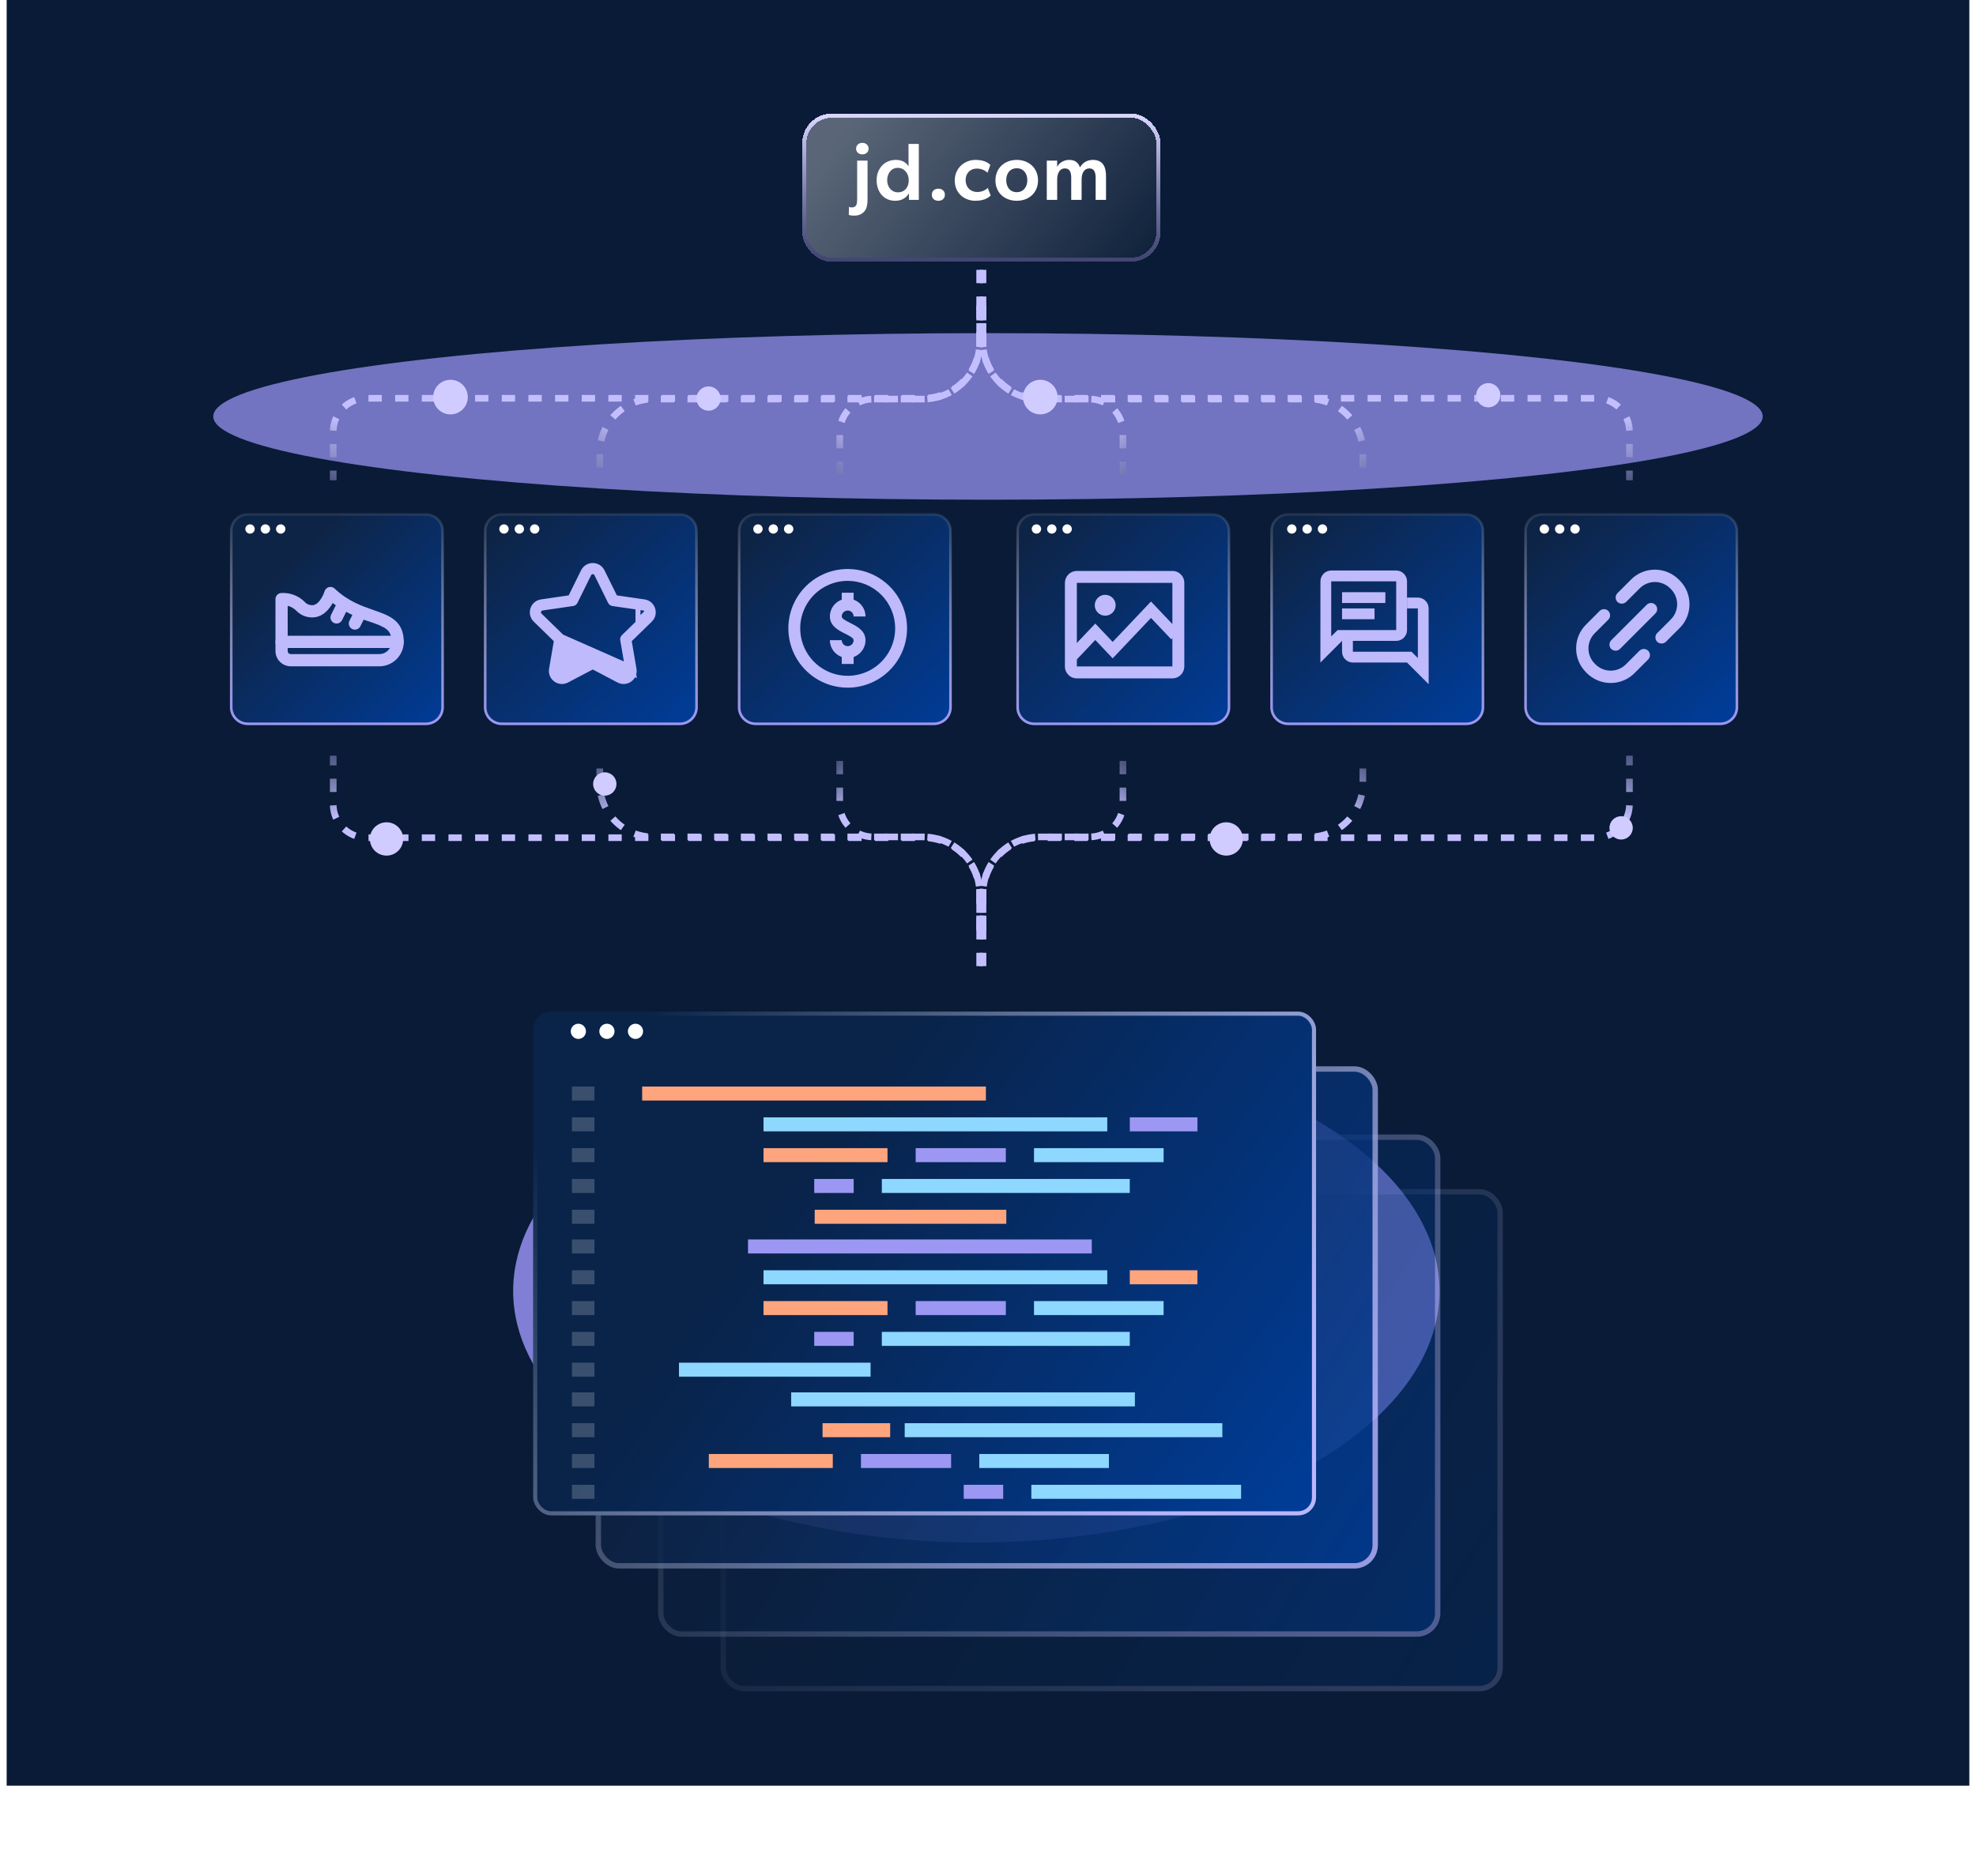 <svg width="593" height="563" viewBox="0 0 593 563" fill="none" xmlns="http://www.w3.org/2000/svg">
<rect x="2" width="589" height="536" fill="#091B36"/>
<g style="mix-blend-mode:screen" opacity="0.7" filter="url(#filter0_f_6872_20944)">
<ellipse cx="296.5" cy="125" rx="232.5" ry="25" fill="#9E98FC"/>
</g>
<path d="M74.381 154.389H127.831C130.591 154.389 132.823 156.606 132.823 159.334V212.319C132.823 215.048 130.591 217.265 127.831 217.265H74.381C71.621 217.265 69.389 215.048 69.389 212.319V159.334C69.389 156.606 71.621 154.389 74.381 154.389Z" fill="url(#paint0_linear_6872_20944)" stroke="url(#paint1_linear_6872_20944)" stroke-width="0.778"/>
<path d="M76.444 158.787C76.444 159.553 75.807 160.185 75.035 160.185C74.262 160.185 73.625 159.553 73.625 158.787C73.625 158.022 74.262 157.39 75.035 157.39C75.807 157.39 76.444 158.022 76.444 158.787Z" fill="white"/>
<path d="M81.05 158.787C81.05 159.553 80.412 160.185 79.64 160.185C78.868 160.185 78.231 159.553 78.231 158.787C78.231 158.022 78.868 157.39 79.64 157.39C80.432 157.39 81.05 158.022 81.05 158.787Z" fill="white"/>
<path d="M85.655 158.787C85.655 159.553 85.018 160.185 84.246 160.185C83.473 160.185 82.836 159.553 82.836 158.787C82.836 158.022 83.473 157.39 84.246 157.39C85.018 157.39 85.655 158.022 85.655 158.787Z" fill="white"/>
<path d="M113.835 200.002H87.251C86.036 200 84.871 199.517 84.012 198.658C83.153 197.799 82.67 196.634 82.668 195.419V192.669C82.668 192.183 82.861 191.716 83.205 191.372C83.549 191.029 84.015 190.835 84.501 190.835H119.335C119.821 190.835 120.287 191.029 120.631 191.372C120.975 191.716 121.168 192.183 121.168 192.669C121.166 194.613 120.393 196.477 119.018 197.852C117.643 199.227 115.779 200 113.835 200.002ZM86.335 194.502V195.419C86.335 195.662 86.431 195.895 86.603 196.067C86.775 196.239 87.008 196.335 87.251 196.335H113.835C114.478 196.335 115.11 196.166 115.667 195.844C116.224 195.522 116.686 195.059 117.008 194.502H86.335Z" fill="#BFBAFC"/>
<path d="M119.335 194.502C118.848 194.502 118.382 194.309 118.038 193.965C117.694 193.621 117.501 193.155 117.501 192.669C117.501 189.055 115.813 188.287 110.932 186.597C106.934 185.405 103.178 183.514 99.841 181.01C98.757 182.958 96.792 185.335 93.668 185.335C92.785 185.335 91.91 185.158 91.097 184.814C90.284 184.469 89.548 183.965 88.933 183.331C88.22 182.606 87.321 182.093 86.335 181.847V192.669C86.335 193.155 86.141 193.621 85.798 193.965C85.454 194.309 84.987 194.502 84.501 194.502C84.015 194.502 83.549 194.309 83.205 193.965C82.861 193.621 82.668 193.155 82.668 192.669V179.835C82.668 179.349 82.861 178.883 83.205 178.539C83.549 178.195 84.015 178.002 84.501 178.002C85.754 177.937 87.008 178.13 88.183 178.57C89.358 179.01 90.43 179.687 91.332 180.559C91.618 180.902 91.975 181.179 92.379 181.37C92.782 181.562 93.222 181.663 93.668 181.669C96.062 181.669 97.397 177.523 97.41 177.481C97.499 177.18 97.663 176.908 97.888 176.689C98.113 176.47 98.39 176.312 98.693 176.231C98.996 176.149 99.314 176.147 99.618 176.224C99.922 176.301 100.202 176.455 100.429 176.671C104.431 180.462 108.523 181.881 112.133 183.132C116.779 184.742 121.168 186.262 121.168 192.669C121.168 193.155 120.975 193.621 120.631 193.965C120.287 194.309 119.821 194.502 119.335 194.502Z" fill="#BFBAFC"/>
<path d="M101 187.169C100.688 187.168 100.381 187.088 100.108 186.936C99.835 186.784 99.606 186.565 99.442 186.299C99.277 186.033 99.184 185.73 99.17 185.418C99.156 185.106 99.222 184.795 99.361 184.516L101.195 180.849C101.412 180.414 101.793 180.083 102.255 179.929C102.716 179.775 103.22 179.81 103.655 180.028C104.09 180.245 104.421 180.626 104.575 181.088C104.729 181.549 104.694 182.053 104.476 182.488L102.643 186.155C102.491 186.46 102.256 186.716 101.966 186.895C101.676 187.074 101.341 187.169 101 187.169Z" fill="#BFBAFC"/>
<path d="M106.5 189.002C106.188 189.002 105.881 188.922 105.608 188.77C105.335 188.617 105.106 188.398 104.942 188.132C104.777 187.866 104.684 187.563 104.67 187.251C104.656 186.939 104.722 186.629 104.861 186.349L106.695 182.682C107.153 181.777 107.428 183.049 108.335 183.502C109.243 183.955 110.429 183.416 109.976 184.321L108.143 187.988C107.991 188.293 107.756 188.55 107.466 188.729C107.176 188.908 106.841 189.002 106.5 189.002Z" fill="#BFBAFC"/>
<path d="M150.592 154.389H204.042C206.802 154.389 209.034 156.606 209.034 159.334V212.319C209.034 215.048 206.802 217.265 204.042 217.265H150.592C147.832 217.265 145.6 215.048 145.6 212.319V159.334C145.6 156.606 147.832 154.389 150.592 154.389Z" fill="url(#paint2_linear_6872_20944)" stroke="url(#paint3_linear_6872_20944)" stroke-width="0.778"/>
<path d="M152.655 158.787C152.655 159.553 152.018 160.185 151.245 160.185C150.473 160.185 149.836 159.553 149.836 158.787C149.836 158.022 150.473 157.39 151.245 157.39C152.018 157.39 152.655 158.022 152.655 158.787Z" fill="white"/>
<path d="M157.261 158.787C157.261 159.553 156.623 160.185 155.851 160.185C155.079 160.185 154.441 159.553 154.441 158.787C154.441 158.022 155.079 157.39 155.851 157.39C156.643 157.39 157.261 158.022 157.261 158.787Z" fill="white"/>
<path d="M161.866 158.787C161.866 159.553 161.229 160.185 160.456 160.185C159.684 160.185 159.047 159.553 159.047 158.787C159.047 158.022 159.684 157.39 160.456 157.39C161.229 157.39 161.866 158.022 161.866 158.787Z" fill="white"/>
<path d="M189.179 201.051L189.179 201.051C189.468 202.737 187.703 204.016 186.191 203.222L186.191 203.222L177.977 198.903C177.977 198.903 177.977 198.903 177.977 198.903C177.925 198.876 177.863 198.876 177.811 198.903C177.811 198.903 177.811 198.903 177.811 198.903L169.597 203.222L169.597 203.222C168.084 204.017 166.32 202.736 166.609 201.051L166.609 201.051L168.178 191.904C168.188 191.847 168.168 191.788 168.127 191.747L189.179 201.051ZM189.179 201.051L187.61 191.904C187.61 191.904 187.61 191.904 187.61 191.904C187.6 191.846 187.619 191.788 187.661 191.747C187.661 191.747 187.661 191.747 187.661 191.747L194.307 185.269C194.307 185.269 194.307 185.269 194.307 185.269C195.531 184.076 194.857 182.003 193.166 181.757L193.166 181.756L183.982 180.422L183.982 180.422C183.924 180.414 183.874 180.377 183.848 180.325L179.741 172.003C179.741 172.003 179.741 172.003 179.741 172.003C178.984 170.469 176.803 170.471 176.047 172.003L176.047 172.003L171.94 180.325C171.94 180.325 171.94 180.325 171.94 180.325C171.914 180.377 171.864 180.413 171.806 180.422C171.806 180.422 171.806 180.422 171.806 180.422L162.622 181.756L162.622 181.757C160.932 182.003 160.256 184.075 161.481 185.269C161.481 185.269 161.481 185.269 161.481 185.269L168.126 191.747L189.179 201.051ZM183.777 179.376L184.126 180.083L184.906 180.197L193.217 181.404C195.196 181.692 195.988 184.127 194.556 185.524C194.556 185.524 194.556 185.524 194.555 185.524L188.542 191.386L187.977 191.936L188.11 192.714L189.53 200.991C189.868 202.96 187.793 204.466 186.026 203.537C186.026 203.537 186.026 203.537 186.026 203.537L178.592 199.629L177.894 199.262L177.196 199.629L169.763 203.537C169.763 203.537 169.763 203.537 169.763 203.537C167.992 204.467 165.92 202.962 166.258 200.991C166.258 200.991 166.258 200.991 166.258 200.991L167.678 192.714L167.811 191.936L167.247 191.386L161.233 185.524C161.233 185.524 161.233 185.524 161.233 185.524C159.8 184.128 160.592 181.692 162.571 181.404L162.571 181.404L170.882 180.197L171.662 180.083L172.011 179.376L175.728 171.845L175.728 171.845C176.613 170.052 179.175 170.051 180.06 171.845L180.06 171.845L183.777 179.376ZM177.05 173.33L177.05 173.33L177.05 173.33ZM192.212 183.122C192.212 183.121 192.213 183.121 192.213 183.121L192.213 183.121L192.212 183.122Z" fill="#BFBAFC" stroke="#BFBAFC" stroke-width="3"/>
<path d="M226.807 154.389H280.257C283.017 154.389 285.249 156.606 285.249 159.334V212.319C285.249 215.048 283.017 217.265 280.257 217.265H226.807C224.046 217.265 221.815 215.048 221.815 212.319V159.334C221.815 156.606 224.046 154.389 226.807 154.389Z" fill="url(#paint4_linear_6872_20944)" stroke="url(#paint5_linear_6872_20944)" stroke-width="0.778"/>
<path d="M254.395 206.417C250.872 206.417 247.428 205.372 244.498 203.415C241.569 201.457 239.286 198.675 237.938 195.421C236.59 192.166 236.237 188.584 236.924 185.129C237.612 181.674 239.308 178.5 241.799 176.009C244.29 173.518 247.464 171.821 250.919 171.134C254.375 170.446 257.956 170.799 261.211 172.147C264.466 173.496 267.248 175.779 269.205 178.708C271.162 181.637 272.207 185.081 272.207 188.604C272.202 193.327 270.323 197.854 266.984 201.193C263.645 204.533 259.117 206.411 254.395 206.417ZM254.395 174.354C251.576 174.354 248.821 175.19 246.478 176.756C244.134 178.321 242.308 180.547 241.229 183.151C240.151 185.755 239.869 188.62 240.418 191.384C240.968 194.148 242.325 196.687 244.318 198.68C246.311 200.673 248.85 202.03 251.615 202.58C254.379 203.13 257.244 202.848 259.848 201.769C262.452 200.691 264.677 198.864 266.243 196.521C267.809 194.177 268.645 191.422 268.645 188.604C268.64 184.826 267.137 181.204 264.466 178.533C261.794 175.861 258.172 174.358 254.395 174.354Z" fill="#BFBAFC"/>
<path fill-rule="evenodd" clip-rule="evenodd" d="M256.176 177.917H252.613V180.003C251.869 180.267 251.185 180.694 250.616 181.263C249.614 182.265 249.051 183.624 249.051 185.042C249.051 187.922 251.678 189.237 253.596 190.197L253.598 190.198C255.107 190.952 256.176 191.536 256.176 192.167C256.176 192.639 255.988 193.092 255.654 193.426C255.32 193.76 254.867 193.948 254.395 193.948C253.922 193.948 253.469 193.76 253.135 193.426C252.801 193.092 252.613 192.639 252.613 192.167H249.051C249.052 193.583 249.616 194.941 250.618 195.943C251.186 196.512 251.87 196.939 252.613 197.203V199.292H256.176V197.203C256.919 196.939 257.603 196.512 258.171 195.943C259.173 194.941 259.737 193.583 259.738 192.167C259.738 189.286 257.111 187.971 255.193 187.011L255.191 187.01C253.682 186.256 252.613 185.672 252.613 185.042C252.613 184.569 252.801 184.116 253.135 183.782C253.469 183.448 253.922 183.26 254.395 183.26C254.867 183.26 255.32 183.448 255.654 183.782C255.988 184.116 256.176 184.569 256.176 185.042H259.738C259.738 183.624 259.175 182.265 258.173 181.263C257.604 180.694 256.92 180.267 256.176 180.003V177.917Z" fill="#BFBAFC"/>
<path d="M228.874 158.787C228.874 159.553 228.237 160.185 227.464 160.185C226.692 160.185 226.055 159.553 226.055 158.787C226.055 158.022 226.692 157.39 227.464 157.39C228.237 157.39 228.874 158.022 228.874 158.787Z" fill="white"/>
<path d="M233.479 158.787C233.479 159.553 232.842 160.185 232.07 160.185C231.297 160.185 230.66 159.553 230.66 158.787C230.66 158.022 231.297 157.39 232.07 157.39C232.861 157.39 233.479 158.022 233.479 158.787Z" fill="white"/>
<path d="M238.085 158.787C238.085 159.553 237.448 160.185 236.675 160.185C235.903 160.185 235.266 159.553 235.266 158.787C235.266 158.022 235.903 157.39 236.675 157.39C237.448 157.39 238.085 158.022 238.085 158.787Z" fill="white"/>
<path d="M310.381 154.389H363.831C366.591 154.389 368.823 156.606 368.823 159.334V212.319C368.823 215.048 366.591 217.265 363.831 217.265H310.381C307.621 217.265 305.389 215.048 305.389 212.319V159.334C305.389 156.606 307.621 154.389 310.381 154.389Z" fill="url(#paint6_linear_6872_20944)" stroke="url(#paint7_linear_6872_20944)" stroke-width="0.778"/>
<path d="M312.448 158.787C312.448 159.553 311.811 160.185 311.038 160.185C310.266 160.185 309.629 159.553 309.629 158.787C309.629 158.022 310.266 157.39 311.038 157.39C311.811 157.39 312.448 158.022 312.448 158.787Z" fill="white"/>
<path d="M317.054 158.787C317.054 159.553 316.416 160.185 315.644 160.185C314.872 160.185 314.234 159.553 314.234 158.787C314.234 158.022 314.872 157.39 315.644 157.39C316.436 157.39 317.054 158.022 317.054 158.787Z" fill="white"/>
<path d="M321.659 158.787C321.659 159.553 321.022 160.185 320.249 160.185C319.477 160.185 318.84 159.553 318.84 158.787C318.84 158.022 319.477 157.39 320.249 157.39C321.022 157.39 321.659 158.022 321.659 158.787Z" fill="white"/>
<path d="M351.886 171.375C352.349 171.372 352.808 171.464 353.234 171.645C353.661 171.826 354.046 172.092 354.366 172.427C354.706 172.76 354.975 173.159 355.156 173.6C355.336 174.041 355.425 174.514 355.416 174.991V200.094C355.402 201.026 355.026 201.916 354.367 202.575C353.708 203.235 352.818 203.611 351.886 203.625H323.196C322.719 203.635 322.246 203.546 321.805 203.365C321.364 203.184 320.965 202.915 320.632 202.573C320.297 202.254 320.031 201.869 319.85 201.442C319.67 201.016 319.578 200.557 319.582 200.094V174.993C319.578 174.523 319.666 174.056 319.843 173.62C320.019 173.183 320.279 172.786 320.609 172.45C320.939 172.114 321.331 171.847 321.764 171.663C322.198 171.479 322.663 171.382 323.133 171.378H351.89L351.886 171.375ZM351.832 200.042V174.958H323.166V200.042H351.832Z" fill="#BFBAFC"/>
<path d="M321.375 197.354L328.691 189.636L333.917 195.149L345.413 183.021L352.729 190.738" stroke="#BFBAFC" stroke-width="3.395"/>
<circle cx="331.674" cy="181.677" r="3.135" fill="#BFBAFC"/>
<path d="M386.592 154.389H440.042C442.802 154.389 445.034 156.606 445.034 159.334V212.319C445.034 215.048 442.802 217.265 440.042 217.265H386.592C383.832 217.265 381.6 215.048 381.6 212.319V159.334C381.6 156.606 383.832 154.389 386.592 154.389Z" fill="url(#paint8_linear_6872_20944)" stroke="url(#paint9_linear_6872_20944)" stroke-width="0.778"/>
<path d="M419 171.25H399.5C398.641 171.254 397.818 171.599 397.212 172.208C396.606 172.817 396.266 173.641 396.266 174.5L396.25 198.875L402.75 192.375H419C419.861 192.372 420.686 192.029 421.295 191.42C421.904 190.811 422.247 189.986 422.25 189.125V174.5C422.247 173.639 421.904 172.814 421.295 172.205C420.686 171.596 419.861 171.253 419 171.25ZM419 189.125H401.401L400.442 190.084L399.5 191.026V174.5H419V189.125ZM402.75 177.75H415.75V181H402.75V177.75ZM402.75 182.625H412.5V185.875H402.75V182.625Z" fill="#BFBAFC"/>
<path d="M428.734 182.625C428.734 181.766 428.394 180.942 427.788 180.333C427.182 179.724 426.359 179.379 425.5 179.375H422.25V182.625H425.5V197.525L424.557 196.583L423.599 195.624H406V192.374H402.75V195.624C402.753 196.485 403.096 197.31 403.705 197.919C404.314 198.528 405.139 198.872 406 198.874H422.25L428.75 205.374L428.734 182.625Z" fill="#BFBAFC"/>
<path d="M389.081 158.788C389.081 159.554 388.444 160.185 387.671 160.185C386.899 160.185 386.262 159.554 386.262 158.788C386.262 158.022 386.899 157.391 387.671 157.391C388.444 157.391 389.081 158.022 389.081 158.788Z" fill="white"/>
<path d="M393.686 158.787C393.686 159.553 393.049 160.185 392.277 160.185C391.504 160.185 390.867 159.553 390.867 158.787C390.867 158.022 391.504 157.39 392.277 157.39C393.068 157.39 393.686 158.022 393.686 158.787Z" fill="white"/>
<path d="M398.292 158.787C398.292 159.553 397.655 160.185 396.882 160.185C396.11 160.185 395.473 159.553 395.473 158.787C395.473 158.022 396.11 157.39 396.882 157.39C397.655 157.39 398.292 158.022 398.292 158.787Z" fill="white"/>
<path d="M462.807 154.389H516.257C519.017 154.389 521.249 156.606 521.249 159.334V212.319C521.249 215.048 519.017 217.265 516.257 217.265H462.807C460.046 217.265 457.815 215.048 457.815 212.319V159.334C457.815 156.606 460.046 154.389 462.807 154.389Z" fill="url(#paint10_linear_6872_20944)" stroke="url(#paint11_linear_6872_20944)" stroke-width="0.778"/>
<g clip-path="url(#clip0_6872_20944)">
<path d="M480.05 183.39L475.97 187.48C474.05 189.39 473 191.93 473 194.64C473 197.35 474.05 199.89 475.97 201.8C476.05 201.88 476.12 201.95 476.19 202.03C478.08 203.93 480.69 205.01 483.36 205.01C486.03 205.01 488.62 203.96 490.53 202.04L494.62 197.95C495.34 197.23 495.34 196.06 494.62 195.34C493.9 194.62 492.73 194.63 492 195.34L487.91 199.43C486.72 200.63 485.06 201.31 483.36 201.31C481.66 201.31 480.01 200.62 478.81 199.43L478.57 199.19C477.37 197.99 476.69 196.33 476.69 194.64C476.69 192.95 477.38 191.29 478.57 190.09L482.66 186C483.37 185.28 483.37 184.11 482.66 183.39C481.94 182.67 480.77 182.67 480.04 183.39H480.05Z" fill="#BFBAFC"/>
<path d="M497.32 182.84C497.32 182.35 497.13 181.88 496.78 181.54C496.43 181.19 495.97 181 495.48 181C494.99 181 494.52 181.19 494.18 181.54L483.54 192.18C483.19 192.53 483 192.99 483 193.49C483 193.99 483.19 194.45 483.54 194.79C484.23 195.49 485.45 195.49 486.15 194.79L496.79 184.14C497.14 183.79 497.33 183.33 497.33 182.83L497.32 182.84Z" fill="#BFBAFC"/>
<path d="M504.029 174.2C503.949 174.12 503.879 174.05 503.809 173.97C501.919 172.07 499.309 170.99 496.639 170.99C493.969 170.99 491.379 172.04 489.479 173.96L485.399 178.05C485.049 178.4 484.859 178.86 484.859 179.36C484.859 179.86 485.049 180.32 485.399 180.67C486.089 181.37 487.309 181.37 488.009 180.67L492.099 176.58C493.289 175.38 494.949 174.7 496.649 174.7C498.349 174.7 499.999 175.39 501.199 176.58L501.439 176.82C502.639 178.02 503.319 179.68 503.319 181.37C503.319 183.06 502.629 184.72 501.439 185.92L497.329 190.03C496.979 190.38 496.789 190.84 496.789 191.34C496.789 191.84 496.979 192.3 497.329 192.64C498.029 193.34 499.239 193.34 499.939 192.64L504.049 188.53C505.969 186.62 507.019 184.08 507.019 181.37C507.019 178.66 505.969 176.12 504.049 174.21L504.029 174.2Z" fill="#BFBAFC"/>
</g>
<path d="M464.87 158.787C464.87 159.553 464.233 160.185 463.46 160.185C462.688 160.185 462.051 159.553 462.051 158.787C462.051 158.022 462.688 157.39 463.46 157.39C464.233 157.39 464.87 158.022 464.87 158.787Z" fill="white"/>
<path d="M469.475 158.787C469.475 159.553 468.838 160.185 468.066 160.185C467.293 160.185 466.656 159.553 466.656 158.787C466.656 158.022 467.293 157.39 468.066 157.39C468.857 157.39 469.475 158.022 469.475 158.787Z" fill="white"/>
<path d="M474.081 158.787C474.081 159.553 473.444 160.185 472.671 160.185C471.899 160.185 471.262 159.553 471.262 158.787C471.262 158.022 471.899 157.39 472.671 157.39C473.444 157.39 474.081 158.022 474.081 158.787Z" fill="white"/>
<g style="mix-blend-mode:screen" opacity="0.8" filter="url(#filter1_f_6872_20944)">
<ellipse cx="293" cy="387.5" rx="139" ry="75.5" fill="#9E98FC"/>
</g>
<path d="M295 279.326L295 268.448C295 259.059 302.611 251.448 312 251.448L479 251.448C484.523 251.448 489 246.971 489 241.448L489 226.826" stroke="url(#paint12_linear_6872_20944)" stroke-width="2" stroke-dasharray="4 4"/>
<path d="M295 278.826L295 268.214C295 258.825 302.611 251.214 312 251.214L393 251.214C401.837 251.214 409 244.05 409 235.214L409 226.826" stroke="url(#paint13_linear_6872_20944)" stroke-width="2" stroke-dasharray="4 4"/>
<path d="M295 290L295 268.214C295 258.825 302.611 251.214 312 251.214L327 251.214C332.523 251.214 337 246.737 337 241.214L337 226.826" stroke="url(#paint14_linear_6872_20944)" stroke-width="2" stroke-dasharray="4 4"/>
<path d="M294 91.674L294 102.552C294 111.941 286.389 119.552 277 119.552L110 119.552C104.477 119.552 100 124.029 100 129.552L100 144.174" stroke="url(#paint15_linear_6872_20944)" stroke-width="2" stroke-dasharray="4 4"/>
<path d="M294 92.174L294 102.786C294 112.175 286.389 119.786 277 119.786L196 119.786C187.163 119.786 180 126.95 180 135.786L180 144.174" stroke="url(#paint16_linear_6872_20944)" stroke-width="2" stroke-dasharray="4 4"/>
<path d="M294 81L294 102.786C294 112.175 286.389 119.786 277 119.786L262 119.786C256.477 119.786 252 124.263 252 129.786L252 144.174" stroke="url(#paint17_linear_6872_20944)" stroke-width="2" stroke-dasharray="4 4"/>
<path d="M294 279.326L294 268.448C294 259.059 286.389 251.448 277 251.448L110 251.448C104.477 251.448 100 246.971 100 241.448L100 226.826" stroke="url(#paint18_linear_6872_20944)" stroke-width="2" stroke-dasharray="4 4"/>
<path d="M294 278.826L294 268.214C294 258.825 286.389 251.214 277 251.214L196 251.214C187.163 251.214 180 244.05 180 235.214L180 226.826" stroke="url(#paint19_linear_6872_20944)" stroke-width="2" stroke-dasharray="4 4"/>
<path d="M294 290L294 268.214C294 258.825 286.389 251.214 277 251.214L262 251.214C256.477 251.214 252 246.737 252 241.214L252 226.826" stroke="url(#paint20_linear_6872_20944)" stroke-width="2" stroke-dasharray="4 4"/>
<path d="M295 91.674L295 102.552C295 111.941 302.611 119.552 312 119.552L479 119.552C484.523 119.552 489 124.029 489 129.552L489 144.174" stroke="url(#paint21_linear_6872_20944)" stroke-width="2" stroke-dasharray="4 4"/>
<path d="M295 92.174L295 102.786C295 112.175 302.611 119.786 312 119.786L393 119.786C401.837 119.786 409 126.95 409 135.786L409 144.174" stroke="url(#paint22_linear_6872_20944)" stroke-width="2" stroke-dasharray="4 4"/>
<path d="M295 81L295 102.786C295 112.175 302.611 119.786 312 119.786L327 119.786C332.523 119.786 337 124.263 337 129.786L337 144.174" stroke="url(#paint23_linear_6872_20944)" stroke-width="2" stroke-dasharray="4 4"/>
<g filter="url(#filter2_dd_6872_20944)">
<ellipse cx="5" cy="5" rx="5" ry="5" transform="matrix(1 8.74228e-08 8.74228e-08 -1 363 256.826)" fill="#D1CCFF"/>
</g>
<g filter="url(#filter3_dd_6872_20944)">
<ellipse cx="3.5" cy="3.5" rx="3.5" ry="3.5" transform="matrix(1 8.74228e-08 8.74228e-08 -1 178 238.826)" fill="#D1CCFF"/>
</g>
<g filter="url(#filter4_dd_6872_20944)">
<ellipse cx="5" cy="5" rx="5" ry="5" transform="matrix(1 8.74228e-08 8.74228e-08 -1 111 256.826)" fill="#D1CCFF"/>
</g>
<g filter="url(#filter5_dd_6872_20944)">
<ellipse cx="3.5" cy="3.5" rx="3.5" ry="3.5" transform="matrix(1 8.74228e-08 8.74228e-08 -1 483 252)" fill="#D1CCFF"/>
</g>
<g filter="url(#filter6_bd_6872_20944)">
<rect x="242" y="32" width="105" height="42" rx="7.636" fill="url(#paint24_linear_6872_20944)" shape-rendering="crispEdges"/>
<rect x="241.375" y="31.375" width="106.251" height="43.251" rx="8.262" stroke="url(#paint25_linear_6872_20944)" stroke-width="1.251" shape-rendering="crispEdges"/>
</g>
<path d="M258.792 46.34C257.696 46.34 256.917 45.634 256.917 44.611C256.917 43.613 257.696 42.882 258.792 42.882C259.888 42.882 260.667 43.613 260.667 44.611C260.667 45.634 259.888 46.34 258.792 46.34ZM255.139 62.24H255.748C257.039 62.24 257.234 61.193 257.234 59.732V48.215H260.35V59.878C260.35 61.315 260.131 62.557 259.498 63.336C258.841 64.115 257.915 64.724 256.357 64.724C255.237 64.724 254.726 64.505 254.726 64.505L254.774 62.07L255.139 62.24ZM272.767 58.149H272.694C271.744 59.659 270.283 60.268 268.652 60.268C265.194 60.268 263.076 57.589 263.076 54.083C263.076 50.747 265.292 47.996 268.871 47.996C270.454 47.996 271.793 48.58 272.621 49.846H272.669C272.645 49.311 272.645 48.678 272.645 47.85V43.199H275.737V60H272.791L272.767 58.149ZM269.528 57.736C271.403 57.736 272.718 56.299 272.718 54.083C272.718 52.111 271.428 50.382 269.431 50.382C267.41 50.382 266.241 52.111 266.241 54.083C266.241 56.128 267.507 57.736 269.528 57.736ZM281.613 60.268C280.444 60.268 279.64 59.586 279.64 58.466C279.64 57.322 280.444 56.64 281.613 56.64C282.733 56.64 283.56 57.322 283.56 58.466C283.56 59.586 282.733 60.268 281.613 60.268ZM296.429 56.396L297.305 58.685C297.062 58.904 295.844 60.268 292.703 60.268C289.489 60.268 286.518 58.052 286.518 54.205C286.518 50.333 289.586 47.996 292.752 47.996C295.723 47.996 296.891 49.189 297.208 49.505L296.356 51.843C295.99 51.502 294.943 50.601 293.117 50.601C291.267 50.601 289.781 51.892 289.781 54.059C289.781 56.226 291.267 57.638 293.288 57.638C295.309 57.638 296.429 56.396 296.429 56.396ZM305.135 60.268C301.506 60.268 298.731 57.882 298.731 54.156C298.731 50.431 301.506 47.996 305.135 47.996C308.738 47.996 311.514 50.431 311.514 54.156C311.514 57.882 308.738 60.268 305.135 60.268ZM308.3 54.083C308.3 52.062 307.131 50.504 305.135 50.504C303.089 50.504 301.969 52.062 301.969 54.083C301.969 56.104 303.089 57.687 305.135 57.687C307.131 57.687 308.3 56.104 308.3 54.083ZM328.802 53.401C328.802 51.965 328.486 50.552 326.952 50.552C325.394 50.552 324.59 51.892 324.59 53.913V60H321.473V53.377C321.473 51.77 321.059 50.552 319.574 50.552C317.967 50.552 317.261 52.062 317.261 53.913V60H314.144V48.215H317.261L317.236 49.992H317.31C317.845 48.897 319.282 47.996 320.816 47.996C322.52 47.996 323.543 48.678 324.103 50.236C324.931 48.799 326.27 47.996 327.975 47.996C331.067 47.996 331.919 50.187 331.919 52.89V60H328.802V53.401Z" fill="white"/>
<g filter="url(#filter7_dd_6872_20944)">
<ellipse cx="5.194" cy="5.194" rx="5.194" ry="5.194" transform="matrix(1 8.74228e-08 8.74228e-08 -1 307 124.387)" fill="#D1CCFF"/>
</g>
<g filter="url(#filter8_dd_6872_20944)">
<ellipse cx="3.635" cy="3.635" rx="3.635" ry="3.635" transform="matrix(1 8.74228e-08 8.74228e-08 -1 209 123.271)" fill="#D1CCFF"/>
</g>
<g filter="url(#filter9_dd_6872_20944)">
<ellipse cx="5.194" cy="5.194" rx="5.194" ry="5.194" transform="matrix(1 8.74228e-08 8.74228e-08 -1 130 124.387)" fill="#D1CCFF"/>
</g>
<g filter="url(#filter10_dd_6872_20944)">
<ellipse cx="3.635" cy="3.635" rx="3.635" ry="3.635" transform="matrix(1 8.74228e-08 8.74228e-08 -1 443 122.271)" fill="#D1CCFF"/>
</g>
<g opacity="0.2">
<g filter="url(#filter11_bd_6872_20944)">
<rect x="216.238" y="350.849" width="234.763" height="150.742" rx="7.051" fill="url(#paint26_linear_6872_20944)"/>
<rect x="217.045" y="351.655" width="233.149" height="149.129" rx="6.244" stroke="url(#paint27_linear_6872_20944)" stroke-width="1.614"/>
</g>
</g>
<g opacity="0.4">
<g filter="url(#filter12_bd_6872_20944)">
<rect x="197.492" y="334.47" width="234.763" height="150.742" rx="7.051" fill="url(#paint28_linear_6872_20944)"/>
<rect x="198.299" y="335.277" width="233.149" height="149.129" rx="6.244" stroke="url(#paint29_linear_6872_20944)" stroke-width="1.614"/>
</g>
</g>
<g opacity="0.8">
<g filter="url(#filter13_bd_6872_20944)">
<rect x="178.746" y="313.997" width="234.763" height="150.742" rx="7.051" fill="url(#paint30_linear_6872_20944)"/>
<rect x="179.553" y="314.803" width="233.149" height="149.129" rx="6.244" stroke="url(#paint31_linear_6872_20944)" stroke-width="1.614"/>
</g>
</g>
<g filter="url(#filter14_bd_6872_20944)">
<rect x="160" y="299" width="234.947" height="151.216" rx="5.393" fill="url(#paint32_linear_6872_20944)"/>
<rect x="160.617" y="299.617" width="233.713" height="149.982" rx="4.776" stroke="url(#paint33_linear_6872_20944)" stroke-width="1.234"/>
</g>
<path d="M175.849 309.571C175.849 310.821 174.818 311.853 173.567 311.853C172.317 311.853 171.285 310.821 171.285 309.571C171.285 308.32 172.317 307.288 173.567 307.288C174.818 307.288 175.849 308.32 175.849 309.571Z" fill="white"/>
<path d="M184.419 309.571C184.419 310.821 183.388 311.853 182.137 311.853C180.887 311.853 179.855 310.821 179.855 309.571C179.855 308.32 180.887 307.288 182.137 307.288C183.419 307.288 184.419 308.32 184.419 309.571Z" fill="white"/>
<path d="M192.99 309.571C192.99 310.821 191.958 311.853 190.708 311.853C189.457 311.853 188.426 310.821 188.426 309.571C188.426 308.32 189.457 307.288 190.708 307.288C191.958 307.288 192.99 308.32 192.99 309.571Z" fill="white"/>
<path d="M295.87 326.142H192.711V330.345H295.87V326.142Z" fill="#FFA57E"/>
<path d="M340.585 417.946H237.426V422.15H340.585V417.946Z" fill="#8ED7FF"/>
<path d="M178.397 326.142H171.633V330.345H178.397V326.142Z" fill="white" fill-opacity="0.2"/>
<path d="M178.397 417.946H171.633V422.15H178.397V417.946Z" fill="white" fill-opacity="0.2"/>
<path d="M332.292 335.391H229.133V339.594H332.292V335.391Z" fill="#8ED7FF"/>
<path d="M366.829 427.194H271.504V431.398H366.829V427.194Z" fill="#8ED7FF"/>
<path d="M359.348 335.391H339.055V339.594H359.348V335.391Z" fill="#9D97F4"/>
<path d="M267.141 427.194H246.848V431.398H267.141V427.194Z" fill="#FFA57E"/>
<path d="M266.338 344.637H229.133V348.84H266.338V344.637Z" fill="#FFA57E"/>
<path d="M249.92 436.442H212.715V440.646H249.92V436.442Z" fill="#FFA57E"/>
<path d="M301.851 344.637H274.793V348.84H301.851V344.637Z" fill="#9D97F4"/>
<path d="M285.433 436.442H258.375V440.646H285.433V436.442Z" fill="#9D97F4"/>
<path d="M349.201 344.637H310.305V348.84H349.201V344.637Z" fill="#8ED7FF"/>
<path d="M332.783 436.442H293.887V440.646H332.783V436.442Z" fill="#8ED7FF"/>
<path d="M339.047 353.885H264.637V358.088H339.047V353.885Z" fill="#8ED7FF"/>
<path d="M372.454 445.689H309.508V449.893H372.454V445.689Z" fill="#8ED7FF"/>
<path d="M256.19 353.885H244.352V358.088H256.19V353.885Z" fill="#9D97F4"/>
<path d="M301.057 445.689H289.219V449.893H301.057V445.689Z" fill="#9D97F4"/>
<path d="M301.991 363.133H244.492V367.336H301.991V363.133Z" fill="#FFA57E"/>
<path d="M178.397 335.391H171.633V339.594H178.397V335.391Z" fill="white" fill-opacity="0.2"/>
<path d="M178.397 427.194H171.633V431.398H178.397V427.194Z" fill="white" fill-opacity="0.2"/>
<path d="M178.397 344.637H171.633V348.84H178.397V344.637Z" fill="white" fill-opacity="0.2"/>
<path d="M178.397 436.442H171.633V440.646H178.397V436.442Z" fill="white" fill-opacity="0.2"/>
<path d="M178.397 353.886H171.633V358.09H178.397V353.886Z" fill="white" fill-opacity="0.2"/>
<path d="M178.397 445.689H171.633V449.893H178.397V445.689Z" fill="white" fill-opacity="0.2"/>
<path d="M178.397 363.132H171.633V367.335H178.397V363.132Z" fill="white" fill-opacity="0.2"/>
<path d="M327.644 372.044H224.484V376.248H327.644V372.044Z" fill="#9D97F4"/>
<path d="M178.397 372.044H171.633V376.248H178.397V372.044Z" fill="white" fill-opacity="0.2"/>
<path d="M332.292 381.292H229.133V385.496H332.292V381.292Z" fill="#8ED7FF"/>
<path d="M359.348 381.292H339.055V385.496H359.348V381.292Z" fill="#FFA57E"/>
<path d="M266.338 390.54H229.133V394.744H266.338V390.54Z" fill="#FFA57E"/>
<path d="M301.851 390.54H274.793V394.744H301.851V390.54Z" fill="#9D97F4"/>
<path d="M349.201 390.54H310.305V394.744H349.201V390.54Z" fill="#8ED7FF"/>
<path d="M339.047 399.787H264.637V403.99H339.047V399.787Z" fill="#8ED7FF"/>
<path d="M256.19 399.787H244.352V403.99H256.19V399.787Z" fill="#9D97F4"/>
<path d="M261.264 409.034H203.766V413.238H261.264V409.034Z" fill="#8ED7FF"/>
<path d="M178.397 381.292H171.633V385.496H178.397V381.292Z" fill="white" fill-opacity="0.2"/>
<path d="M178.397 390.54H171.633V394.744H178.397V390.54Z" fill="white" fill-opacity="0.2"/>
<path d="M178.397 399.788H171.633V403.991H178.397V399.788Z" fill="white" fill-opacity="0.2"/>
<path d="M178.397 409.036H171.633V413.239H178.397V409.036Z" fill="white" fill-opacity="0.2"/>
<defs>
<filter id="filter0_f_6872_20944" x="0" y="36" width="593" height="178" filterUnits="userSpaceOnUse" color-interpolation-filters="sRGB">
<feFlood flood-opacity="0" result="BackgroundImageFix"/>
<feBlend mode="normal" in="SourceGraphic" in2="BackgroundImageFix" result="shape"/>
<feGaussianBlur stdDeviation="32" result="effect1_foregroundBlur_6872_20944"/>
</filter>
<filter id="filter1_f_6872_20944" x="54" y="212" width="478" height="351" filterUnits="userSpaceOnUse" color-interpolation-filters="sRGB">
<feFlood flood-opacity="0" result="BackgroundImageFix"/>
<feBlend mode="normal" in="SourceGraphic" in2="BackgroundImageFix" result="shape"/>
<feGaussianBlur stdDeviation="50" result="effect1_foregroundBlur_6872_20944"/>
</filter>
<filter id="filter2_dd_6872_20944" x="347.479" y="231.305" width="41.042" height="41.042" filterUnits="userSpaceOnUse" color-interpolation-filters="sRGB">
<feFlood flood-opacity="0" result="BackgroundImageFix"/>
<feColorMatrix in="SourceAlpha" type="matrix" values="0 0 0 0 0 0 0 0 0 0 0 0 0 0 0 0 0 0 127 0" result="hardAlpha"/>
<feOffset/>
<feGaussianBlur stdDeviation="3.104"/>
<feColorMatrix type="matrix" values="0 0 0 0 0.855 0 0 0 0 0.847 0 0 0 0 1 0 0 0 1 0"/>
<feBlend mode="normal" in2="BackgroundImageFix" result="effect1_dropShadow_6872_20944"/>
<feColorMatrix in="SourceAlpha" type="matrix" values="0 0 0 0 0 0 0 0 0 0 0 0 0 0 0 0 0 0 127 0" result="hardAlpha"/>
<feOffset/>
<feGaussianBlur stdDeviation="7.76"/>
<feColorMatrix type="matrix" values="0 0 0 0 0.855 0 0 0 0 0.847 0 0 0 0 1 0 0 0 1 0"/>
<feBlend mode="normal" in2="effect1_dropShadow_6872_20944" result="effect2_dropShadow_6872_20944"/>
<feBlend mode="normal" in="SourceGraphic" in2="effect2_dropShadow_6872_20944" result="shape"/>
</filter>
<filter id="filter3_dd_6872_20944" x="162.479" y="216.305" width="38.042" height="38.042" filterUnits="userSpaceOnUse" color-interpolation-filters="sRGB">
<feFlood flood-opacity="0" result="BackgroundImageFix"/>
<feColorMatrix in="SourceAlpha" type="matrix" values="0 0 0 0 0 0 0 0 0 0 0 0 0 0 0 0 0 0 127 0" result="hardAlpha"/>
<feOffset/>
<feGaussianBlur stdDeviation="3.104"/>
<feColorMatrix type="matrix" values="0 0 0 0 0.855 0 0 0 0 0.847 0 0 0 0 1 0 0 0 1 0"/>
<feBlend mode="normal" in2="BackgroundImageFix" result="effect1_dropShadow_6872_20944"/>
<feColorMatrix in="SourceAlpha" type="matrix" values="0 0 0 0 0 0 0 0 0 0 0 0 0 0 0 0 0 0 127 0" result="hardAlpha"/>
<feOffset/>
<feGaussianBlur stdDeviation="7.76"/>
<feColorMatrix type="matrix" values="0 0 0 0 0.855 0 0 0 0 0.847 0 0 0 0 1 0 0 0 1 0"/>
<feBlend mode="normal" in2="effect1_dropShadow_6872_20944" result="effect2_dropShadow_6872_20944"/>
<feBlend mode="normal" in="SourceGraphic" in2="effect2_dropShadow_6872_20944" result="shape"/>
</filter>
<filter id="filter4_dd_6872_20944" x="95.479" y="231.305" width="41.042" height="41.042" filterUnits="userSpaceOnUse" color-interpolation-filters="sRGB">
<feFlood flood-opacity="0" result="BackgroundImageFix"/>
<feColorMatrix in="SourceAlpha" type="matrix" values="0 0 0 0 0 0 0 0 0 0 0 0 0 0 0 0 0 0 127 0" result="hardAlpha"/>
<feOffset/>
<feGaussianBlur stdDeviation="3.104"/>
<feColorMatrix type="matrix" values="0 0 0 0 0.855 0 0 0 0 0.847 0 0 0 0 1 0 0 0 1 0"/>
<feBlend mode="normal" in2="BackgroundImageFix" result="effect1_dropShadow_6872_20944"/>
<feColorMatrix in="SourceAlpha" type="matrix" values="0 0 0 0 0 0 0 0 0 0 0 0 0 0 0 0 0 0 127 0" result="hardAlpha"/>
<feOffset/>
<feGaussianBlur stdDeviation="7.76"/>
<feColorMatrix type="matrix" values="0 0 0 0 0.855 0 0 0 0 0.847 0 0 0 0 1 0 0 0 1 0"/>
<feBlend mode="normal" in2="effect1_dropShadow_6872_20944" result="effect2_dropShadow_6872_20944"/>
<feBlend mode="normal" in="SourceGraphic" in2="effect2_dropShadow_6872_20944" result="shape"/>
</filter>
<filter id="filter5_dd_6872_20944" x="467.479" y="229.479" width="38.042" height="38.042" filterUnits="userSpaceOnUse" color-interpolation-filters="sRGB">
<feFlood flood-opacity="0" result="BackgroundImageFix"/>
<feColorMatrix in="SourceAlpha" type="matrix" values="0 0 0 0 0 0 0 0 0 0 0 0 0 0 0 0 0 0 127 0" result="hardAlpha"/>
<feOffset/>
<feGaussianBlur stdDeviation="3.104"/>
<feColorMatrix type="matrix" values="0 0 0 0 0.855 0 0 0 0 0.847 0 0 0 0 1 0 0 0 1 0"/>
<feBlend mode="normal" in2="BackgroundImageFix" result="effect1_dropShadow_6872_20944"/>
<feColorMatrix in="SourceAlpha" type="matrix" values="0 0 0 0 0 0 0 0 0 0 0 0 0 0 0 0 0 0 127 0" result="hardAlpha"/>
<feOffset/>
<feGaussianBlur stdDeviation="7.76"/>
<feColorMatrix type="matrix" values="0 0 0 0 0.855 0 0 0 0 0.847 0 0 0 0 1 0 0 0 1 0"/>
<feBlend mode="normal" in2="effect1_dropShadow_6872_20944" result="effect2_dropShadow_6872_20944"/>
<feBlend mode="normal" in="SourceGraphic" in2="effect2_dropShadow_6872_20944" result="shape"/>
</filter>
<filter id="filter6_bd_6872_20944" x="237.415" y="27.415" width="114.17" height="54.505" filterUnits="userSpaceOnUse" color-interpolation-filters="sRGB">
<feFlood flood-opacity="0" result="BackgroundImageFix"/>
<feGaussianBlur in="BackgroundImageFix" stdDeviation="1.667"/>
<feComposite in2="SourceAlpha" operator="in" result="effect1_backgroundBlur_6872_20944"/>
<feColorMatrix in="SourceAlpha" type="matrix" values="0 0 0 0 0 0 0 0 0 0 0 0 0 0 0 0 0 0 127 0" result="hardAlpha"/>
<feOffset dy="3.335"/>
<feGaussianBlur stdDeviation="1.667"/>
<feComposite in2="hardAlpha" operator="out"/>
<feColorMatrix type="matrix" values="0 0 0 0 0 0 0 0 0 0 0 0 0 0 0 0 0 0 0.25 0"/>
<feBlend mode="normal" in2="effect1_backgroundBlur_6872_20944" result="effect2_dropShadow_6872_20944"/>
<feBlend mode="normal" in="SourceGraphic" in2="effect2_dropShadow_6872_20944" result="shape"/>
</filter>
<filter id="filter7_dd_6872_20944" x="290.878" y="97.878" width="42.63" height="42.631" filterUnits="userSpaceOnUse" color-interpolation-filters="sRGB">
<feFlood flood-opacity="0" result="BackgroundImageFix"/>
<feColorMatrix in="SourceAlpha" type="matrix" values="0 0 0 0 0 0 0 0 0 0 0 0 0 0 0 0 0 0 127 0" result="hardAlpha"/>
<feOffset/>
<feGaussianBlur stdDeviation="3.224"/>
<feColorMatrix type="matrix" values="0 0 0 0 0.855 0 0 0 0 0.847 0 0 0 0 1 0 0 0 1 0"/>
<feBlend mode="normal" in2="BackgroundImageFix" result="effect1_dropShadow_6872_20944"/>
<feColorMatrix in="SourceAlpha" type="matrix" values="0 0 0 0 0 0 0 0 0 0 0 0 0 0 0 0 0 0 127 0" result="hardAlpha"/>
<feOffset/>
<feGaussianBlur stdDeviation="8.061"/>
<feColorMatrix type="matrix" values="0 0 0 0 0.855 0 0 0 0 0.847 0 0 0 0 1 0 0 0 1 0"/>
<feBlend mode="normal" in2="effect1_dropShadow_6872_20944" result="effect2_dropShadow_6872_20944"/>
<feBlend mode="normal" in="SourceGraphic" in2="effect2_dropShadow_6872_20944" result="shape"/>
</filter>
<filter id="filter8_dd_6872_20944" x="192.878" y="99.878" width="39.513" height="39.514" filterUnits="userSpaceOnUse" color-interpolation-filters="sRGB">
<feFlood flood-opacity="0" result="BackgroundImageFix"/>
<feColorMatrix in="SourceAlpha" type="matrix" values="0 0 0 0 0 0 0 0 0 0 0 0 0 0 0 0 0 0 127 0" result="hardAlpha"/>
<feOffset/>
<feGaussianBlur stdDeviation="3.224"/>
<feColorMatrix type="matrix" values="0 0 0 0 0.855 0 0 0 0 0.847 0 0 0 0 1 0 0 0 1 0"/>
<feBlend mode="normal" in2="BackgroundImageFix" result="effect1_dropShadow_6872_20944"/>
<feColorMatrix in="SourceAlpha" type="matrix" values="0 0 0 0 0 0 0 0 0 0 0 0 0 0 0 0 0 0 127 0" result="hardAlpha"/>
<feOffset/>
<feGaussianBlur stdDeviation="8.061"/>
<feColorMatrix type="matrix" values="0 0 0 0 0.855 0 0 0 0 0.847 0 0 0 0 1 0 0 0 1 0"/>
<feBlend mode="normal" in2="effect1_dropShadow_6872_20944" result="effect2_dropShadow_6872_20944"/>
<feBlend mode="normal" in="SourceGraphic" in2="effect2_dropShadow_6872_20944" result="shape"/>
</filter>
<filter id="filter9_dd_6872_20944" x="113.878" y="97.878" width="42.63" height="42.631" filterUnits="userSpaceOnUse" color-interpolation-filters="sRGB">
<feFlood flood-opacity="0" result="BackgroundImageFix"/>
<feColorMatrix in="SourceAlpha" type="matrix" values="0 0 0 0 0 0 0 0 0 0 0 0 0 0 0 0 0 0 127 0" result="hardAlpha"/>
<feOffset/>
<feGaussianBlur stdDeviation="3.224"/>
<feColorMatrix type="matrix" values="0 0 0 0 0.855 0 0 0 0 0.847 0 0 0 0 1 0 0 0 1 0"/>
<feBlend mode="normal" in2="BackgroundImageFix" result="effect1_dropShadow_6872_20944"/>
<feColorMatrix in="SourceAlpha" type="matrix" values="0 0 0 0 0 0 0 0 0 0 0 0 0 0 0 0 0 0 127 0" result="hardAlpha"/>
<feOffset/>
<feGaussianBlur stdDeviation="8.061"/>
<feColorMatrix type="matrix" values="0 0 0 0 0.855 0 0 0 0 0.847 0 0 0 0 1 0 0 0 1 0"/>
<feBlend mode="normal" in2="effect1_dropShadow_6872_20944" result="effect2_dropShadow_6872_20944"/>
<feBlend mode="normal" in="SourceGraphic" in2="effect2_dropShadow_6872_20944" result="shape"/>
</filter>
<filter id="filter10_dd_6872_20944" x="426.878" y="98.878" width="39.513" height="39.514" filterUnits="userSpaceOnUse" color-interpolation-filters="sRGB">
<feFlood flood-opacity="0" result="BackgroundImageFix"/>
<feColorMatrix in="SourceAlpha" type="matrix" values="0 0 0 0 0 0 0 0 0 0 0 0 0 0 0 0 0 0 127 0" result="hardAlpha"/>
<feOffset/>
<feGaussianBlur stdDeviation="3.224"/>
<feColorMatrix type="matrix" values="0 0 0 0 0.855 0 0 0 0 0.847 0 0 0 0 1 0 0 0 1 0"/>
<feBlend mode="normal" in2="BackgroundImageFix" result="effect1_dropShadow_6872_20944"/>
<feColorMatrix in="SourceAlpha" type="matrix" values="0 0 0 0 0 0 0 0 0 0 0 0 0 0 0 0 0 0 127 0" result="hardAlpha"/>
<feOffset/>
<feGaussianBlur stdDeviation="8.061"/>
<feColorMatrix type="matrix" values="0 0 0 0 0.855 0 0 0 0 0.847 0 0 0 0 1 0 0 0 1 0"/>
<feBlend mode="normal" in2="effect1_dropShadow_6872_20944" result="effect2_dropShadow_6872_20944"/>
<feBlend mode="normal" in="SourceGraphic" in2="effect2_dropShadow_6872_20944" result="shape"/>
</filter>
<filter id="filter11_bd_6872_20944" x="173.932" y="308.542" width="319.375" height="235.355" filterUnits="userSpaceOnUse" color-interpolation-filters="sRGB">
<feFlood flood-opacity="0" result="BackgroundImageFix"/>
<feGaussianBlur in="BackgroundImageFix" stdDeviation="21.153"/>
<feComposite in2="SourceAlpha" operator="in" result="effect1_backgroundBlur_6872_20944"/>
<feColorMatrix in="SourceAlpha" type="matrix" values="0 0 0 0 0 0 0 0 0 0 0 0 0 0 0 0 0 0 127 0" result="hardAlpha"/>
<feMorphology radius="1.519" operator="erode" in="SourceAlpha" result="effect2_dropShadow_6872_20944"/>
<feOffset dy="6.076"/>
<feGaussianBlur stdDeviation="15.054"/>
<feComposite in2="hardAlpha" operator="out"/>
<feColorMatrix type="matrix" values="0 0 0 0 0 0 0 0 0 0 0 0 0 0 0 0 0 0 0.2 0"/>
<feBlend mode="normal" in2="effect1_backgroundBlur_6872_20944" result="effect2_dropShadow_6872_20944"/>
<feBlend mode="normal" in="SourceGraphic" in2="effect2_dropShadow_6872_20944" result="shape"/>
</filter>
<filter id="filter12_bd_6872_20944" x="155.186" y="292.164" width="319.375" height="235.355" filterUnits="userSpaceOnUse" color-interpolation-filters="sRGB">
<feFlood flood-opacity="0" result="BackgroundImageFix"/>
<feGaussianBlur in="BackgroundImageFix" stdDeviation="21.153"/>
<feComposite in2="SourceAlpha" operator="in" result="effect1_backgroundBlur_6872_20944"/>
<feColorMatrix in="SourceAlpha" type="matrix" values="0 0 0 0 0 0 0 0 0 0 0 0 0 0 0 0 0 0 127 0" result="hardAlpha"/>
<feMorphology radius="1.519" operator="erode" in="SourceAlpha" result="effect2_dropShadow_6872_20944"/>
<feOffset dy="6.076"/>
<feGaussianBlur stdDeviation="15.054"/>
<feComposite in2="hardAlpha" operator="out"/>
<feColorMatrix type="matrix" values="0 0 0 0 0 0 0 0 0 0 0 0 0 0 0 0 0 0 0.2 0"/>
<feBlend mode="normal" in2="effect1_backgroundBlur_6872_20944" result="effect2_dropShadow_6872_20944"/>
<feBlend mode="normal" in="SourceGraphic" in2="effect2_dropShadow_6872_20944" result="shape"/>
</filter>
<filter id="filter13_bd_6872_20944" x="136.44" y="271.69" width="319.375" height="235.355" filterUnits="userSpaceOnUse" color-interpolation-filters="sRGB">
<feFlood flood-opacity="0" result="BackgroundImageFix"/>
<feGaussianBlur in="BackgroundImageFix" stdDeviation="21.153"/>
<feComposite in2="SourceAlpha" operator="in" result="effect1_backgroundBlur_6872_20944"/>
<feColorMatrix in="SourceAlpha" type="matrix" values="0 0 0 0 0 0 0 0 0 0 0 0 0 0 0 0 0 0 127 0" result="hardAlpha"/>
<feMorphology radius="1.519" operator="erode" in="SourceAlpha" result="effect2_dropShadow_6872_20944"/>
<feOffset dy="6.076"/>
<feGaussianBlur stdDeviation="15.054"/>
<feComposite in2="hardAlpha" operator="out"/>
<feColorMatrix type="matrix" values="0 0 0 0 0 0 0 0 0 0 0 0 0 0 0 0 0 0 0.2 0"/>
<feBlend mode="normal" in2="effect1_backgroundBlur_6872_20944" result="effect2_dropShadow_6872_20944"/>
<feBlend mode="normal" in="SourceGraphic" in2="effect2_dropShadow_6872_20944" result="shape"/>
</filter>
<filter id="filter14_bd_6872_20944" x="127.643" y="266.643" width="299.66" height="215.931" filterUnits="userSpaceOnUse" color-interpolation-filters="sRGB">
<feFlood flood-opacity="0" result="BackgroundImageFix"/>
<feGaussianBlur in="BackgroundImageFix" stdDeviation="16.179"/>
<feComposite in2="SourceAlpha" operator="in" result="effect1_backgroundBlur_6872_20944"/>
<feColorMatrix in="SourceAlpha" type="matrix" values="0 0 0 0 0 0 0 0 0 0 0 0 0 0 0 0 0 0 127 0" result="hardAlpha"/>
<feMorphology radius="1.162" operator="erode" in="SourceAlpha" result="effect2_dropShadow_6872_20944"/>
<feOffset dy="4.647"/>
<feGaussianBlur stdDeviation="11.514"/>
<feComposite in2="hardAlpha" operator="out"/>
<feColorMatrix type="matrix" values="0 0 0 0 0 0 0 0 0 0 0 0 0 0 0 0 0 0 0.2 0"/>
<feBlend mode="normal" in2="effect1_backgroundBlur_6872_20944" result="effect2_dropShadow_6872_20944"/>
<feBlend mode="normal" in="SourceGraphic" in2="effect2_dropShadow_6872_20944" result="shape"/>
</filter>
<linearGradient id="paint0_linear_6872_20944" x1="75.769" y1="158.835" x2="132.82" y2="217.82" gradientUnits="userSpaceOnUse">
<stop offset="0.173" stop-color="#0E2446"/>
<stop offset="1" stop-color="#003C97"/>
</linearGradient>
<linearGradient id="paint1_linear_6872_20944" x1="101.106" y1="154" x2="101.106" y2="217.654" gradientUnits="userSpaceOnUse">
<stop stop-color="white" stop-opacity="0.09"/>
<stop offset="1" stop-color="#9D97F4"/>
</linearGradient>
<linearGradient id="paint2_linear_6872_20944" x1="150.137" y1="158.835" x2="205.255" y2="217.82" gradientUnits="userSpaceOnUse">
<stop stop-color="#0E2446"/>
<stop offset="1" stop-color="#003C97"/>
</linearGradient>
<linearGradient id="paint3_linear_6872_20944" x1="177.317" y1="154" x2="177.317" y2="217.654" gradientUnits="userSpaceOnUse">
<stop stop-color="white" stop-opacity="0.09"/>
<stop offset="1" stop-color="#9D97F4"/>
</linearGradient>
<linearGradient id="paint4_linear_6872_20944" x1="229.345" y1="158.835" x2="285.43" y2="217.82" gradientUnits="userSpaceOnUse">
<stop stop-color="#0E2446"/>
<stop offset="1" stop-color="#003C97"/>
</linearGradient>
<linearGradient id="paint5_linear_6872_20944" x1="253.532" y1="154" x2="253.532" y2="217.654" gradientUnits="userSpaceOnUse">
<stop stop-color="white" stop-opacity="0.09"/>
<stop offset="1" stop-color="#9D97F4"/>
</linearGradient>
<linearGradient id="paint6_linear_6872_20944" x1="310.802" y1="158.756" x2="368.82" y2="217.258" gradientUnits="userSpaceOnUse">
<stop stop-color="#0E2446"/>
<stop offset="1" stop-color="#003C97"/>
</linearGradient>
<linearGradient id="paint7_linear_6872_20944" x1="337.106" y1="154" x2="337.106" y2="217.654" gradientUnits="userSpaceOnUse">
<stop stop-color="white" stop-opacity="0.09"/>
<stop offset="1" stop-color="#9D97F4"/>
</linearGradient>
<linearGradient id="paint8_linear_6872_20944" x1="387.104" y1="160.207" x2="438.838" y2="217.258" gradientUnits="userSpaceOnUse">
<stop stop-color="#0E2446"/>
<stop offset="1" stop-color="#003C97"/>
</linearGradient>
<linearGradient id="paint9_linear_6872_20944" x1="413.317" y1="154" x2="413.317" y2="217.654" gradientUnits="userSpaceOnUse">
<stop stop-color="white" stop-opacity="0.09"/>
<stop offset="1" stop-color="#9D97F4"/>
</linearGradient>
<linearGradient id="paint10_linear_6872_20944" x1="463.895" y1="160.207" x2="512.727" y2="217.258" gradientUnits="userSpaceOnUse">
<stop stop-color="#0E2446"/>
<stop offset="1" stop-color="#003C97"/>
</linearGradient>
<linearGradient id="paint11_linear_6872_20944" x1="489.532" y1="154" x2="489.532" y2="217.654" gradientUnits="userSpaceOnUse">
<stop stop-color="white" stop-opacity="0.09"/>
<stop offset="1" stop-color="#9D97F4"/>
</linearGradient>
<linearGradient id="paint12_linear_6872_20944" x1="279.584" y1="306.553" x2="323.416" y2="149.336" gradientUnits="userSpaceOnUse">
<stop stop-color="#C3BFFF"/>
<stop offset="0.7" stop-color="#C3BFFF"/>
<stop offset="1" stop-color="#091B36" stop-opacity="0"/>
</linearGradient>
<linearGradient id="paint13_linear_6872_20944" x1="285.941" y1="305.793" x2="351.719" y2="169.523" gradientUnits="userSpaceOnUse">
<stop stop-color="#C3BFFF"/>
<stop offset="0.7" stop-color="#C3BFFF"/>
<stop offset="1" stop-color="#091B36" stop-opacity="0"/>
</linearGradient>
<linearGradient id="paint14_linear_6872_20944" x1="291.663" y1="305.793" x2="361.004" y2="223.801" gradientUnits="userSpaceOnUse">
<stop stop-color="#C3BFFF"/>
<stop offset="0.7" stop-color="#C3BFFF"/>
<stop offset="1" stop-color="#091B36" stop-opacity="0"/>
</linearGradient>
<linearGradient id="paint15_linear_6872_20944" x1="309.416" y1="64.447" x2="265.584" y2="221.664" gradientUnits="userSpaceOnUse">
<stop stop-color="#C3BFFF"/>
<stop offset="0.7" stop-color="#C3BFFF"/>
<stop offset="1" stop-color="#091B36" stop-opacity="0"/>
</linearGradient>
<linearGradient id="paint16_linear_6872_20944" x1="303.059" y1="65.207" x2="237.281" y2="201.477" gradientUnits="userSpaceOnUse">
<stop stop-color="#C3BFFF"/>
<stop offset="0.7" stop-color="#C3BFFF"/>
<stop offset="1" stop-color="#091B36" stop-opacity="0"/>
</linearGradient>
<linearGradient id="paint17_linear_6872_20944" x1="297.337" y1="65.207" x2="227.996" y2="147.199" gradientUnits="userSpaceOnUse">
<stop stop-color="#C3BFFF"/>
<stop offset="0.7" stop-color="#C3BFFF"/>
<stop offset="1" stop-color="#091B36" stop-opacity="0"/>
</linearGradient>
<linearGradient id="paint18_linear_6872_20944" x1="309.416" y1="306.553" x2="265.584" y2="149.336" gradientUnits="userSpaceOnUse">
<stop stop-color="#C3BFFF"/>
<stop offset="0.7" stop-color="#C3BFFF"/>
<stop offset="1" stop-color="#091B36" stop-opacity="0"/>
</linearGradient>
<linearGradient id="paint19_linear_6872_20944" x1="303.059" y1="305.793" x2="237.281" y2="169.523" gradientUnits="userSpaceOnUse">
<stop stop-color="#C3BFFF"/>
<stop offset="0.7" stop-color="#C3BFFF"/>
<stop offset="1" stop-color="#091B36" stop-opacity="0"/>
</linearGradient>
<linearGradient id="paint20_linear_6872_20944" x1="297.337" y1="305.793" x2="227.996" y2="223.801" gradientUnits="userSpaceOnUse">
<stop stop-color="#C3BFFF"/>
<stop offset="0.7" stop-color="#C3BFFF"/>
<stop offset="1" stop-color="#091B36" stop-opacity="0"/>
</linearGradient>
<linearGradient id="paint21_linear_6872_20944" x1="279.584" y1="64.447" x2="323.416" y2="221.665" gradientUnits="userSpaceOnUse">
<stop stop-color="#C3BFFF"/>
<stop offset="0.7" stop-color="#C3BFFF"/>
<stop offset="1" stop-color="#091B36" stop-opacity="0"/>
</linearGradient>
<linearGradient id="paint22_linear_6872_20944" x1="285.941" y1="65.207" x2="351.719" y2="201.477" gradientUnits="userSpaceOnUse">
<stop stop-color="#C3BFFF"/>
<stop offset="0.7" stop-color="#C3BFFF"/>
<stop offset="1" stop-color="#091B36" stop-opacity="0"/>
</linearGradient>
<linearGradient id="paint23_linear_6872_20944" x1="291.663" y1="65.207" x2="361.004" y2="147.199" gradientUnits="userSpaceOnUse">
<stop stop-color="#C3BFFF"/>
<stop offset="0.7" stop-color="#C3BFFF"/>
<stop offset="1" stop-color="#091B36" stop-opacity="0"/>
</linearGradient>
<linearGradient id="paint24_linear_6872_20944" x1="356.296" y1="74.091" x2="273.761" y2="8.897" gradientUnits="userSpaceOnUse">
<stop stop-color="white" stop-opacity="0"/>
<stop offset="1" stop-color="white" stop-opacity="0.33"/>
</linearGradient>
<linearGradient id="paint25_linear_6872_20944" x1="294.5" y1="32.001" x2="294.5" y2="74.001" gradientUnits="userSpaceOnUse">
<stop stop-color="#D7D4FF"/>
<stop offset="1" stop-color="#5B588E" stop-opacity="0.7"/>
</linearGradient>
<linearGradient id="paint26_linear_6872_20944" x1="216.238" y1="357.226" x2="456.886" y2="504.126" gradientUnits="userSpaceOnUse">
<stop offset="0.27" stop-color="#0E2446"/>
<stop offset="1" stop-color="#003C97"/>
</linearGradient>
<linearGradient id="paint27_linear_6872_20944" x1="248.151" y1="353.863" x2="419.972" y2="497.007" gradientUnits="userSpaceOnUse">
<stop stop-color="white" stop-opacity="0"/>
<stop offset="1" stop-color="#BBB7FF"/>
</linearGradient>
<linearGradient id="paint28_linear_6872_20944" x1="197.492" y1="340.848" x2="438.14" y2="487.748" gradientUnits="userSpaceOnUse">
<stop offset="0.27" stop-color="#0E2446"/>
<stop offset="1" stop-color="#003C97"/>
</linearGradient>
<linearGradient id="paint29_linear_6872_20944" x1="229.405" y1="337.485" x2="401.226" y2="480.628" gradientUnits="userSpaceOnUse">
<stop stop-color="white" stop-opacity="0"/>
<stop offset="1" stop-color="#BBB7FF"/>
</linearGradient>
<linearGradient id="paint30_linear_6872_20944" x1="178.746" y1="320.374" x2="419.393" y2="467.274" gradientUnits="userSpaceOnUse">
<stop offset="0.27" stop-color="#0E2446"/>
<stop offset="1" stop-color="#003C97"/>
</linearGradient>
<linearGradient id="paint31_linear_6872_20944" x1="210.659" y1="317.011" x2="382.48" y2="460.155" gradientUnits="userSpaceOnUse">
<stop stop-color="white" stop-opacity="0"/>
<stop offset="1" stop-color="#BBB7FF"/>
</linearGradient>
<linearGradient id="paint32_linear_6872_20944" x1="194" y1="292.5" x2="395.174" y2="440.956" gradientUnits="userSpaceOnUse">
<stop offset="0.28" stop-color="#092349"/>
<stop offset="1" stop-color="#003C97"/>
</linearGradient>
<linearGradient id="paint33_linear_6872_20944" x1="191.938" y1="302.024" x2="364.225" y2="445.219" gradientUnits="userSpaceOnUse">
<stop stop-color="white" stop-opacity="0"/>
<stop offset="1" stop-color="#BBB7FF"/>
</linearGradient>
<clipPath id="clip0_6872_20944">
<rect width="34" height="34" fill="white" transform="translate(473 171)"/>
</clipPath>
</defs>
</svg>
